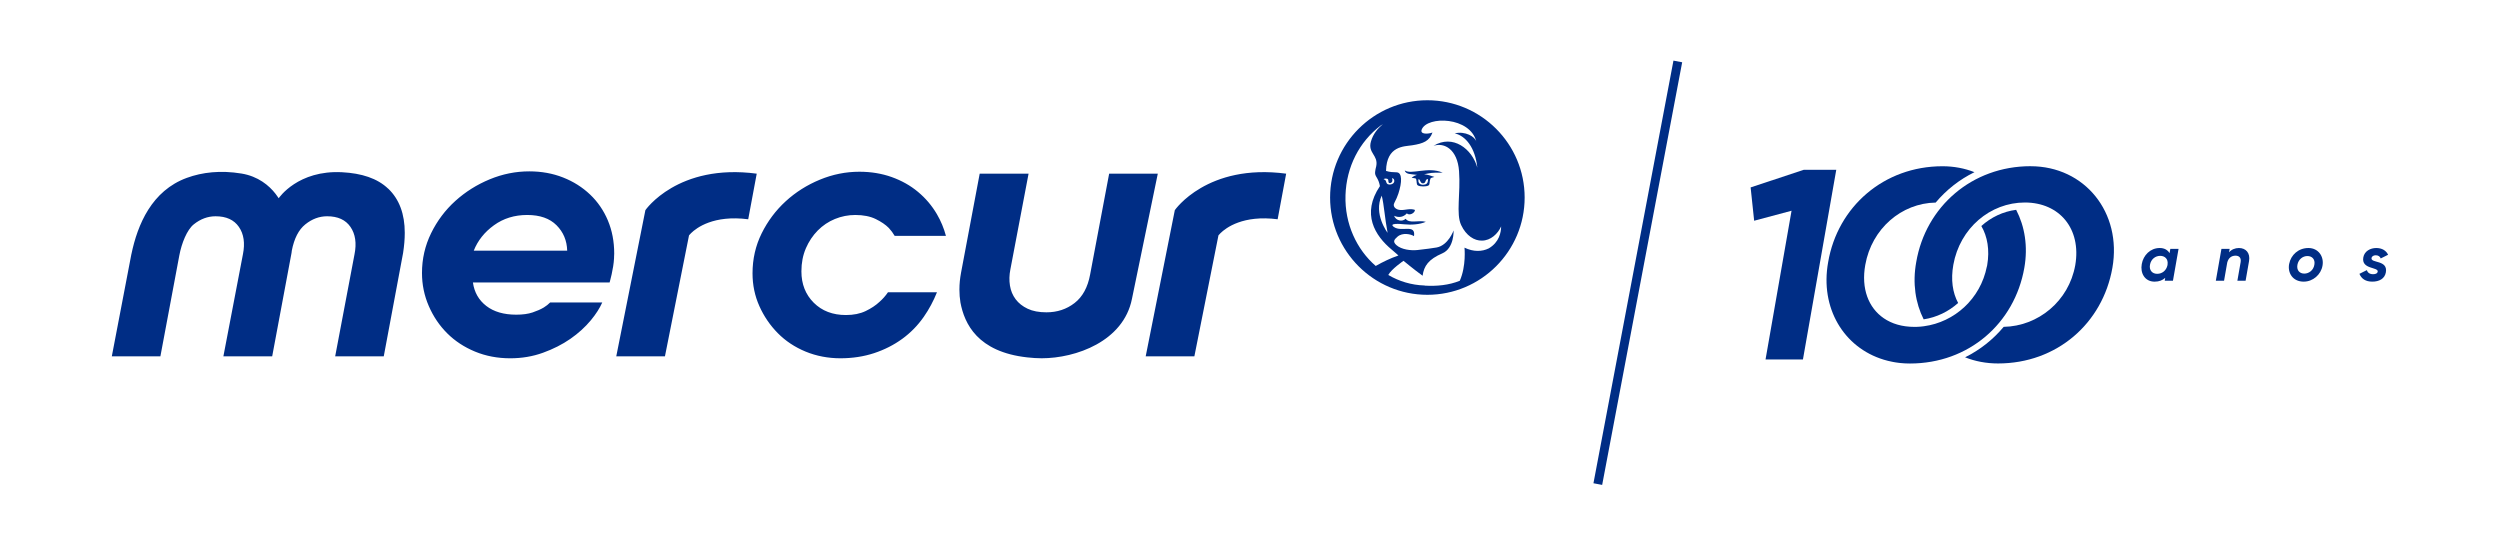<?xml version="1.0" encoding="UTF-8"?><svg id="Camada_1" xmlns="http://www.w3.org/2000/svg" viewBox="0 0 1374.45 300"><defs><style>.cls-1{fill:#002d85;stroke-width:0px;}</style></defs><path class="cls-1" d="M1197.72,136.84l-3.08,17.52h-4.52l.28-1.61c-1.44,1.33-3.36,2.1-5.82,2.1-5.5,0-7.99-4.8-7.08-9.67.84-4.83,4.69-8.83,9.88-8.83,2.52,0,4.35,1.05,5.4,2.84l.42-2.35h4.52ZM1191.62,145.88l.07-.56c.39-2.91-1.47-4.66-4.06-4.66s-5.08,1.79-5.61,4.91c-.53,2.94,1.16,4.97,3.96,4.97s5.01-1.86,5.64-4.66Z"/><path class="cls-1" d="M1236.47,143.6l-1.89,10.76h-4.52l1.79-10.19c.42-2.45-.81-3.61-2.84-3.61s-3.85,1.12-4.52,3.78l-1.75,10.02h-4.52l3.08-17.52h4.52l-.35,1.89c1.37-1.58,3.4-2.38,5.43-2.38,3.78,0,6.38,2.66,5.57,7.25Z"/><path class="cls-1" d="M1258.55,145.04c.95-4.9,5.08-8.69,10.58-8.69s8.65,4.73,7.74,9.7c-.84,4.94-5.25,8.79-10.34,8.79-5.99,0-8.97-4.76-7.99-9.81ZM1272.39,145.56c.56-2.98-1.26-4.8-3.82-4.8s-4.94,1.82-5.5,4.83c-.53,3.01,1.23,4.83,3.78,4.83s5.04-1.82,5.54-4.87Z"/><path class="cls-1" d="M1297.17,150.54l4.06-2.03c.42,1.33,1.54,2.24,3.43,2.24,1.47,0,2.38-.45,2.56-1.37.46-2.7-9.11-1.16-7.92-7.88.63-3.47,3.92-5.15,7.11-5.15s5.43,1.4,6.52,3.71l-4.06,2.03c-.39-1.09-1.37-1.75-2.7-1.75-1.12,0-2.14.46-2.35,1.51-.56,2.98,9.11.88,7.88,7.88-.63,3.54-3.71,5.11-7.43,5.11s-5.99-1.58-7.11-4.31Z"/><path class="cls-1" d="M1009.54,93.36l-18.32,104.27h-20.56l14.3-81.78-20.56,5.51-1.94-18.32,29.2-9.68h17.87Z"/><path class="cls-1" d="M1116.36,91.37c-32.17,0-57.65,22.2-62.86,52.73-2.11,11.61-.44,22.47,4.09,31.47,7.17-1.09,13.71-4.3,18.95-9.01-3.05-5.64-4.1-12.82-2.64-20.97,3.58-20.11,20.26-34.26,39.33-34.26s31.13,14.45,27.71,34.41c-3.53,19.86-20.43,33.61-39.36,33.95-5.82,6.98-13.03,12.68-21.22,16.75,5.46,2.18,11.56,3.38,18.13,3.38,32.32,0,57.5-22.05,62.86-52.58,5.36-30.39-15.19-55.86-44.99-55.86Z"/><path class="cls-1" d="M1108.45,115.35c-7.22.93-13.83,4.1-19.15,8.91,3.36,5.77,4.65,13.14,3.22,21.49-.05.26-.1.51-.15.76h-.03c-3.51,17.84-17.85,30.61-34.62,32.85-.05,0-.1.01-.15.02-.53.07-1.06.13-1.59.18-.15.01-.29.02-.44.03-.44.03-.88.07-1.32.09-.5.02-.99.03-1.49.03-.09,0-.19,0-.28,0-.01,0-.03,0-.04,0-.73,0-1.43-.03-2.14-.07-.21-.01-.42-.03-.63-.05-.55-.04-1.09-.1-1.63-.16-.17-.02-.35-.04-.52-.06-.67-.09-1.34-.21-1.99-.34-.15-.03-.3-.07-.46-.1-.52-.11-1.03-.24-1.53-.38-.18-.05-.36-.1-.54-.15-.6-.18-1.19-.37-1.76-.58-.02,0-.05-.02-.08-.03-.6-.23-1.19-.48-1.76-.74-.15-.07-.29-.14-.44-.21-.46-.22-.9-.45-1.34-.69-.12-.07-.24-.13-.36-.2-.53-.31-1.05-.63-1.56-.98-8.43-5.76-12.52-16.31-10.18-29.35,3.54-19.89,19.89-33.94,38.7-34.25,5.85-6.98,13.09-12.67,21.32-16.71-5.33-2.1-11.24-3.26-17.57-3.26-32.18,0-57.65,22.2-62.86,52.73-4.57,25.22,8.61,46.94,30.52,53.6h0s.08.02.12.04c1.49.45,3.01.83,4.58,1.13.27.05.55.11.82.16.41.07.82.14,1.24.21.58.09,1.17.17,1.77.24.3.03.6.06.9.09.61.06,1.23.11,1.86.15.24.01.48.03.72.04.81.04,1.63.06,2.46.06,0,0,0,0,0,0,0,0,0,0,0,0,32.32,0,57.5-22.05,62.86-52.58,2.08-11.77.25-22.79-4.47-31.88Z"/><rect class="cls-1" x="897.98" y="31.76" width="4.88" height="236.48" transform="translate(43.63 -164.91) rotate(10.72)"/><path class="cls-1" d="M636.53,95.49l-14.21,68.85c-4.65,23.34-30.85,32.63-49.65,32.63-2.52,0-5.2-.19-7.87-.48-27.42-3.02-34.59-18.57-36.77-30.19-.37-2.28-.56-4.64-.56-7.07,0-1.63.08-3.2.23-4.69.15-1.49.38-3.06.68-4.69l10.24-54.37h26.87l-10.01,52.67c-.61,3.06-.68,6.01-.23,8.85.45,2.84,1.5,5.35,3.13,7.52,1.63,2.17,3.83,3.91,6.61,5.22,2.77,1.32,6.21,1.97,10.31,1.97,5.92,0,11.08-1.7,15.49-5.12,4.4-3.41,7.25-8.64,8.54-15.67l10.46-55.44h26.74ZM443.05,136.53c-1.63,3.77-2.45,7.99-2.45,12.68,0,6.97,2.26,12.7,6.78,17.22,4.52,4.51,10.42,6.77,17.71,6.77,4.17,0,7.78-.73,10.82-2.18,3.04-1.46,5.58-3.15,7.63-5.07,1.79-1.57,3.34-3.34,4.66-5.28h26.94c-1.94,4.83-4.35,9.36-7.28,13.55-3.3,4.73-7.25,8.76-11.85,12.1-4.6,3.34-9.74,5.95-15.43,7.83-5.69,1.88-11.89,2.83-18.56,2.83s-13.21-1.23-19.13-3.68c-5.92-2.45-11.01-5.83-15.26-10.13-4.25-4.3-7.63-9.26-10.14-14.87-2.51-5.61-3.76-11.62-3.76-18.02,0-7.89,1.67-15.21,5.01-21.96,3.34-6.75,7.75-12.63,13.21-17.64,5.47-5.01,11.73-8.97,18.79-11.89,7.06-2.92,14.31-4.37,21.75-4.37,6.38,0,12.3.98,17.77,2.93,5.47,1.96,10.29,4.67,14.46,8.16,4.17,3.48,7.63,7.55,10.36,12.21,2.22,3.78,3.86,7.77,4.98,11.95h-28.19c-.89-1.52-1.94-2.97-3.21-4.33-1.75-1.78-4.14-3.41-7.17-4.9-3.04-1.49-6.8-2.24-11.28-2.24-3.87,0-7.59.73-11.16,2.19-3.57,1.46-6.72,3.57-9.46,6.34-2.73,2.77-4.91,6.04-6.55,9.81M707.1,95.49l-4.68,25.06c-18.99-2.45-28.41,4.68-31.42,7.63-.38.4-.78.8-1.12,1.21l-13.24,66.51h-26.76l16.01-80.36s17.76-25.84,61.21-20.06M416.03,95.49l-4.68,25.06c-19-2.45-28.41,4.68-31.42,7.63-.38.4-.79.8-1.12,1.21l-13.24,66.51h-26.76l16.01-80.36s17.76-25.84,61.21-20.06M260.46,137.81c2.2-5.54,5.9-10.2,11.11-13.97,5.2-3.77,11.29-5.65,18.28-5.65s12.36,1.88,16.12,5.65c3.76,3.77,5.71,8.42,5.86,13.97h-51.37ZM334.21,121.23c-2.32-5.51-5.58-10.27-9.79-14.28-4.22-4.01-9.17-7.14-14.86-9.38-5.69-2.24-11.89-3.36-18.57-3.36-7.44,0-14.69,1.45-21.75,4.37-7.06,2.92-13.36,6.88-18.9,11.89-5.54,5.01-9.99,10.93-13.33,17.75-3.34,6.82-5.01,14.11-5.01,21.85,0,6.4,1.25,12.47,3.76,18.23,2.5,5.76,5.89,10.75,10.14,14.98,4.25,4.23,9.34,7.57,15.26,10.02,5.92,2.45,12.38,3.68,19.36,3.68,6.38,0,12.37-1.01,17.99-3.04,5.62-2.03,10.63-4.57,15.03-7.62,4.4-3.05,8.18-6.48,11.33-10.29,2.8-3.38,4.85-6.62,6.24-9.74h-28.65c-1.01,1-2.14,1.94-3.5,2.76-1.67,1-3.72,1.9-6.15,2.72-2.43.82-5.43,1.23-9,1.23-6.83,0-12.32-1.6-16.46-4.8-4.14-3.2-6.59-7.5-7.35-12.9h75.14s2.19-7.44,2.46-13.53c0-.15,0-.24-.01-.36.04-.66.09-1.3.09-1.99,0-6.61-1.16-12.67-3.47-18.18M213.48,103.76c6.03,5.79,9.05,13.88,9.05,24.25,0,1.77-.08,3.55-.23,5.35-.15,1.8-.38,3.69-.68,5.67l-10.64,56.88h-26.71l10.64-56.14c1.21-6.07.47-11.07-2.21-14.99-2.68-3.92-6.96-5.88-12.85-5.88-4.3,0-8.3,1.48-11.99,4.45-3.66,2.93-6.12,7.73-7.42,14.39-.06.44-.09.84-.16,1.29l-10.64,56.88h-26.83l10.75-56.14c1.21-6.07.5-11.1-2.22-15.02-2.68-3.9-6.95-5.85-12.82-5.85-4.3,0-8.3,1.48-12,4.45-3.7,2.97-6.65,10.28-7.93,17.06l-10.41,55.5h-26.71l10.28-53.68h0s.47-2.46.47-2.46l.02-.02c3.41-16.38,11.2-34.92,30.49-41.97,8.48-3.1,18.52-4.27,30.05-2.37,9.15,1.51,15.18,6.58,18.74,11.18.53.69,1.71,2.39,1.71,2.39.18-.27,10.62-15.59,34.88-14.29,10.62.57,19.3,3.28,25.33,9.07"/><path class="cls-1" d="M818.45,136.57c-3.68,1.82-8.37,1.97-13.3-.41,0,0,1.04,10.05-2.59,18.2-5.91,2.41-12.69,3.07-19.28,2.67l-.05-.07c-7.3-.23-14.04-2.3-19.98-5.79,1.69-3.22,8.38-7.78,8.38-7.78,0,0,5.33,4.45,10.49,8.21.72-5.4,3.29-9.06,10.86-12.32,6.58-2.84,6.18-12.59,6.18-12.59,0,0-2.87,8.15-9.32,9.37-2.12.4-6.03.87-10.45,1.39-3.73.42-8.88-.24-11.6-2.63-2.15-1.89-1.43-3,.53-4.7,2.77-2.4,7.38-1.42,9.07-.28,1.04-6.98-6.79-2.08-10.98-5-3.32-2.31,3.53-1.75,5.54-1.53,3.76.41,8.73.13,11.94-1.37-4.11-1.06-9.03,1.15-11.11-1.66-1.78,1.8-5.3,1.14-6.35-1.65,2.76,1.22,5.19.69,7.02-1.32,1.39,1.43,4.43-.17,4.47-1.9-2.68-.99-5.21.15-7.83.06-2.84-.1-4.56-2.01-3.53-3.88.94-1.71,1.79-3.77,2.24-5.15,2.03-6.26,2.18-11.52-.91-11.7-2.16-.11-3.58-.04-5.88-.77.3-13.88,9.97-13.42,14.29-14.08,6.38-.98,9.59-2.41,11.25-7.04-2.22.87-7.05,1.21-5.91-1.66,3.05-7.57,26.74-7.07,30.05,6.76-.69-2.86-6.2-5.98-11.92-4.64,5.97,1.36,11.3,7.82,12.43,18.87-2.83-10.36-13.5-18.52-24.06-12.02,5.99-1.98,13.14,2.02,14.01,13.89.92,12.5-1.78,23.5,1.17,29.71,2.73,5.82,7.29,8.67,11.42,8.52h0c4.82,0,8.79-3.81,10.55-7.8-.03,3.24-1.04,8.72-6.83,12.09M739.72,107.44c.48-15.75,7.61-29.52,19.37-38.43.2-.15.6-.4,1.2-.71-3.02,2.45-5.42,5.51-6.55,9.41-1.92,6.5,4.09,7.47,2.9,13.6,0,0-.87,3.09-.59,4.4.36,1.72,1.87,2.55,2.61,6.62-10.26,15.18-2.81,27.26,6.6,35.01,2.11,1.74,3.57,3.13,3.57,3.13l-.56.2c-3.56,1.22-7.93,3.26-11.92,5.55-10.47-9.06-17.1-23.15-16.62-38.77M762.87,127.99s-7.94-10.42-3.23-20.44c1.28,4.96,1.68,12.36,3.23,20.44M763.18,98.76c.28.56-.13,1.78.77,1.89,1.06.13,1.91-.99,1.44-2.26-.34-.86.76-.17.93.16.57,1.17.1,2.46-1.65,2.83-1.27.27-2.31-.11-2.56-1.39-.24-1.14-1.07-1.28-1.43-1.44.27-.45,2.05-.66,2.5.21M784.74,55.12c-29.49,0-53.48,23.99-53.48,53.48s23.99,53.48,53.48,53.48,53.48-23.99,53.48-53.48-23.99-53.48-53.48-53.48M785.02,98.37c.21,1.13-.11,2.63-1.41,3-2.68.8-4.39-.77-3.65-3,1,.63.73,2.08,2.12,2.43,2.17.16,1.15-2.2,2.94-2.43M772.29,93.67c.5,2.29,3.66,2.02,6.05,2.39l.68.07c-.94.28-1.86.74-2.75,1.4-.63.45,2.07.22,2.28.86.51,1.58.04,2.95.96,3.54,1.15.76,4.65.73,5.78.07,1.05-.61.3-1.69,1.23-3.94.16-.39,2.35-.7,1.95-.84-1.96-.71-3.79-1.24-5.52-1.42.81-.14,1.55-.28,2.16-.43,2.32-.56,5.96-.46,8.02-.46-8.03-3.51-17.4,1.33-20.85-1.25"/></svg>